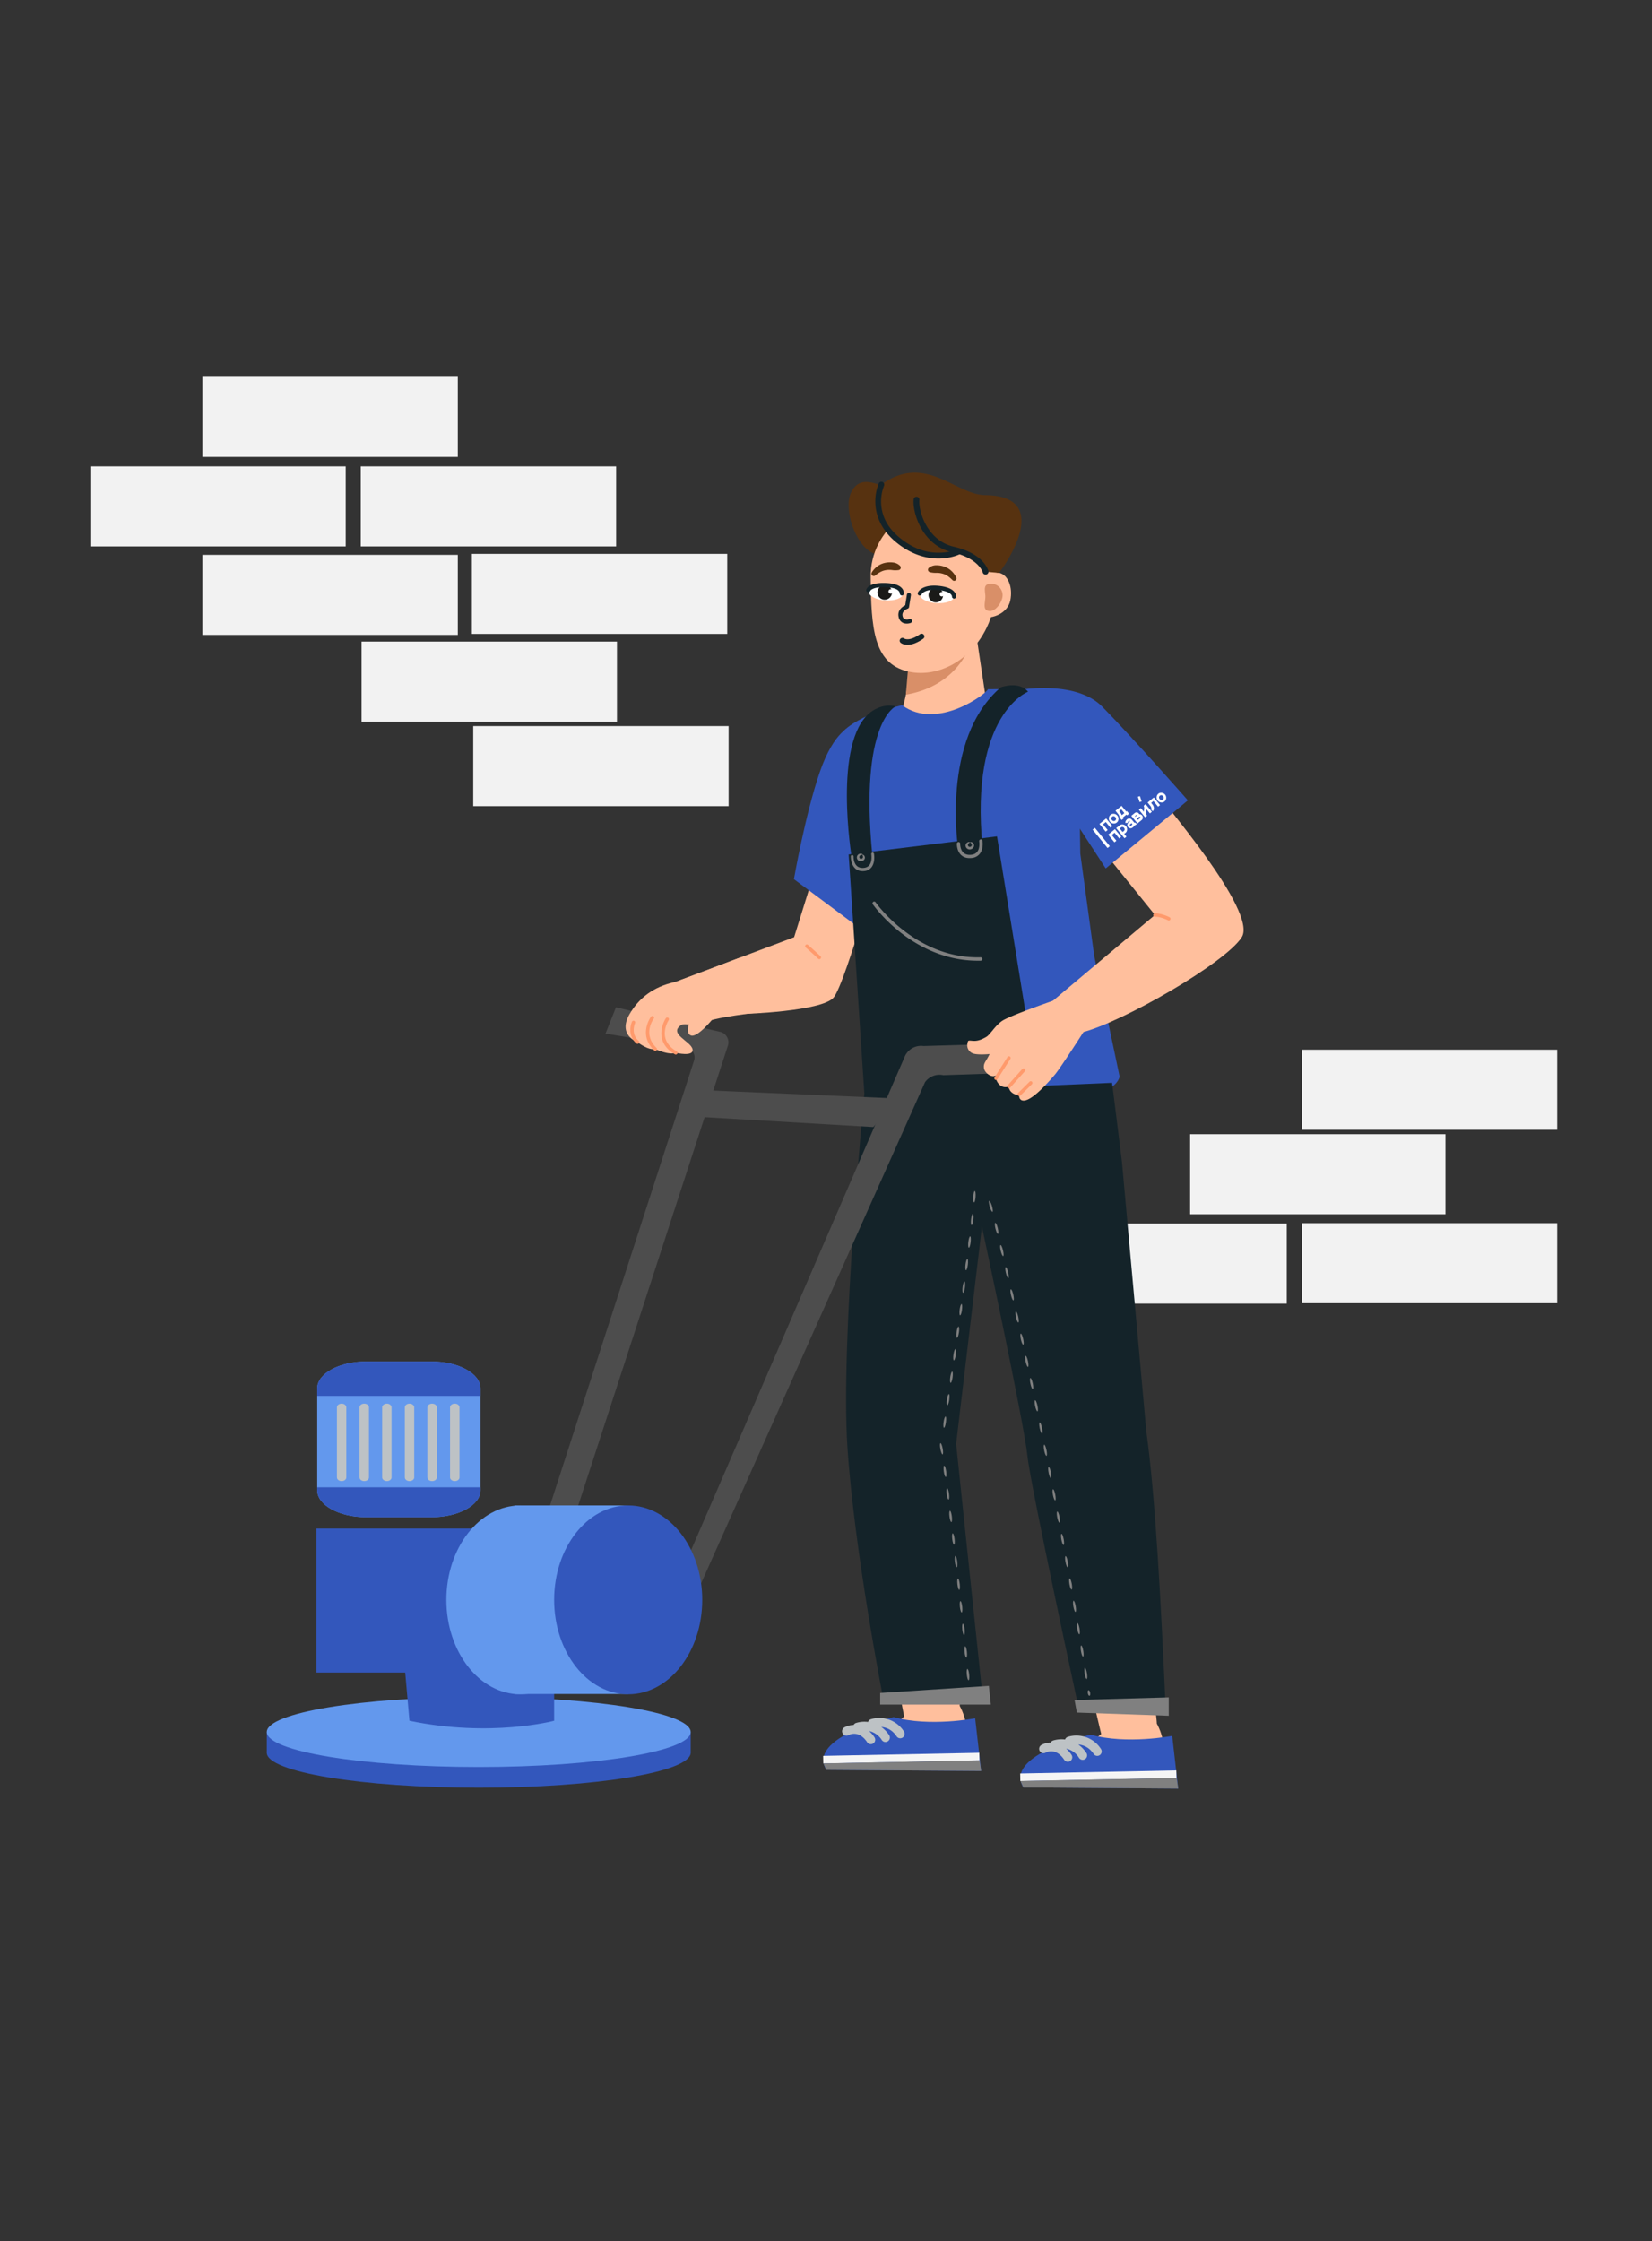 <?xml version="1.0" encoding="UTF-8"?> <svg xmlns="http://www.w3.org/2000/svg" id="Слой_1" data-name="Слой 1" viewBox="0 0 1680 2279"><rect x="0" y="0" width="1680" height="2279" fill="#333333" stroke="none"/> <defs> <style>.cls-1{fill:#f2f2f2;}.cls-16,.cls-2{fill:#ffbf9d;}.cls-10,.cls-11,.cls-14,.cls-2,.cls-3,.cls-4,.cls-6,.cls-7,.cls-8,.cls-9{fill-rule:evenodd;}.cls-15,.cls-3{fill:#3357bc;}.cls-21,.cls-4{fill:#bdc2c5;}.cls-5{fill:#f5f5f5;}.cls-17,.cls-6{fill:gray;}.cls-7{fill:#d98f68;}.cls-13,.cls-8{fill:#fff;}.cls-9{fill:#009de2;}.cls-10{fill:#e2000f;}.cls-11{fill:#573210;}.cls-12{fill:#142329;}.cls-14{fill:#1a1a18;}.cls-18{fill:#4d4d4d;}.cls-19{fill:#ff9a6c;}.cls-20{fill:#6398ed;}</style> </defs> <rect class="cls-1" x="1210.29" y="1153.32" width="259.67" height="81.41"></rect> <rect class="cls-1" x="1323.89" y="1243.77" width="259.68" height="81.39"></rect> <rect class="cls-1" x="1323.89" y="1067.41" width="259.68" height="81.4"></rect> <rect class="cls-1" x="1048.89" y="1244.21" width="259.68" height="81.39"></rect> <path class="cls-2" d="M911.47,1414.41c-19.91,3.6-31.4,20.6-31.84,40-1.9,83.6,39.87,291,39.87,291s-32.69,28.54-63,28.07a4.38,4.38,0,0,0-4.05,2.11c-1,1.88-1.47,4.78,2,8a4.88,4.88,0,0,0,3.79,1.19L976.32,1772a8.16,8.16,0,0,0,7.53-8.27c-.14-5.45-1.9-18.31-7.85-29,.23-12.48-20.4-201.61-17.07-231.63C959.25,1500.22,972.25,1403.45,911.47,1414.41Z"></path> <path class="cls-3" d="M991.69,1747.23s-46,9-82.88-1.22c0,0-88.86,20.24-68.46,53.69l157.42,1.1Z"></path> <path class="cls-4" d="M858.61,1756.52a20.44,20.44,0,0,1,9.46-2.49,4.41,4.41,0,0,1,2.35-2,29.37,29.37,0,0,1,12.34-1.09,4.39,4.39,0,0,1,2.69-2.7,29.65,29.65,0,0,1,33.75,12.31,4.52,4.52,0,0,1-1.21,6.26,4.46,4.46,0,0,1-6.21-1.23c-4.71-7-10.79-9.15-15.6-9.55a31.41,31.41,0,0,1,8,8.31,4.51,4.51,0,0,1-1.22,6.25,4.44,4.44,0,0,1-6.21-1.22,20.42,20.42,0,0,0-12.9-9.16,33.93,33.93,0,0,1,5.43,6.34,4.52,4.52,0,0,1-1.22,6.25,4.44,4.44,0,0,1-6.21-1.22c-8.33-12.48-17.76-7.83-18.84-7.24a4.46,4.46,0,0,1-6.07-1.7A4.52,4.52,0,0,1,858.61,1756.52Z"></path> <rect class="cls-5" x="837.3" y="1783.81" width="158.82" height="7.73" transform="translate(-34.92 18.34) rotate(-1.12)"></rect> <polygon class="cls-6" points="837.39 1793.1 996.18 1789.98 997.77 1800.8 840.35 1799.7 837.39 1793.1"></polygon> <path class="cls-2" d="M1102.86,1432.44c-19.9,3.6-31.39,20.6-31.83,40-1.9,83.6,48.85,290.83,48.85,290.83s-32.69,28.53-63,28.06a4.41,4.41,0,0,0-4.06,2.12c-1,1.88-1.47,4.78,2,8a4.86,4.86,0,0,0,3.79,1.18l118.1-12.78a8.16,8.16,0,0,0,7.53-8.27c-.14-5.45-1.89-18.31-7.85-29,.23-12.49-29.38-201.47-26.06-231.48C1150.65,1518.25,1163.64,1421.48,1102.86,1432.44Z"></path> <path class="cls-3" d="M1192.08,1765.12s-46,9-82.89-1.22c0,0-88.86,20.24-68.46,53.69l157.42,1.1Z"></path> <path class="cls-4" d="M1059,1774.41a20.56,20.56,0,0,1,9.46-2.5,4.43,4.43,0,0,1,2.35-2,29.2,29.2,0,0,1,12.34-1.09,4.39,4.39,0,0,1,2.69-2.7,29.67,29.67,0,0,1,33.76,12.31,4.53,4.53,0,0,1-1.22,6.26,4.46,4.46,0,0,1-6.21-1.23c-4.71-7-10.79-9.15-15.6-9.55a31.25,31.25,0,0,1,8,8.31,4.49,4.49,0,1,1-7.43,5,20.42,20.42,0,0,0-12.9-9.16,33.61,33.61,0,0,1,5.43,6.34,4.52,4.52,0,0,1-1.22,6.25,4.43,4.43,0,0,1-2.85.76,4.5,4.5,0,0,1-3.36-2c-8.33-12.48-17.76-7.83-18.84-7.24a4.46,4.46,0,0,1-6.07-1.7A4.52,4.52,0,0,1,1059,1774.41Z"></path> <rect class="cls-5" x="1037.68" y="1801.7" width="158.82" height="7.73" transform="translate(-35.23 22.28) rotate(-1.12)"></rect> <polygon class="cls-6" points="1037.77 1810.99 1196.56 1807.87 1198.15 1818.69 1040.73 1817.59 1037.77 1810.99"></polygon> <path class="cls-2" d="M924.1,671l-.46,14.14A135.2,135.2,0,0,1,918.71,717l-1.56,5.58,17.41,24.73,25,7.72,44.09-37.14-12.13-81.27-.65-2.53-.17-.72L986.16,636Z"></path> <path class="cls-7" d="M924,673.54l-2.78,32.85c57-10,68.62-55.49,70.21-67.15a28.89,28.89,0,0,0,.33-2.94l-1,.37-4.74,1.88Z"></path> <path class="cls-8" d="M942.25,608.17s27,8.18,48.22,9.81l-1.34,9.23s-31.07-3.83-48.22-9.81Z"></path> <path class="cls-9" d="M941,617.05s27,8.17,48.2,9.84l-1.33,9.19s-31.07-3.82-48.22-9.8Z"></path> <path class="cls-10" d="M934.54,628.76S960,636.47,980,638l-1.26,8.68s-29.28-3.62-45.45-9.24Z"></path> <path class="cls-11" d="M904.78,497.75c18.37,9.15,29.73,38.94,22.5,54.82s-21.6,18.8-40,9.65-29.22-45.12-22-61S886.41,488.59,904.78,497.75Z"></path> <path class="cls-2" d="M885.42,586.8c.51,52.74,3.05,87.6,37.66,95.93s76.83-17.15,87.63-65.73-8.48-94.75-43.07-103.09S884.92,537,885.42,586.8Z"></path> <path class="cls-2" d="M994.75,603.25c-2.76,13.45-4,22.26,5,24.25s24.93-3.51,27.68-17-2.33-26-11.35-28S997.51,589.8,994.75,603.25Z"></path> <path class="cls-7" d="M1002,605.16c.62,6.58-4,16,4.68,16.16,6.43.17,13.51-10.37,12.88-17a11.78,11.78,0,0,0-12.71-10.76C1000.43,594.22,1001.34,598.61,1002,605.16Z"></path> <path class="cls-11" d="M947,499.9c26.16,6.22,45.45,25.32,43.07,42.67-1.32,9.63-9.07,16.7-20.2,20-8.87,2.64-19.88,2.87-31.48.1-26.17-6.23-47.79-34.8-45.4-52.14S920.86,493.67,947,499.9Z"></path> <path class="cls-11" d="M960.9,559.74l13.93,1.13a32.18,32.18,0,0,1,27.44,20.46h0l13.81,1.23s59.55-78.26-14.22-79.09c-30.24-.33-61-43.13-105.56-10.66S960.9,559.74,960.9,559.74Z"></path> <path class="cls-11" d="M944.56,577.43a12,12,0,0,1,7.81-2.61,23.82,23.82,0,0,1,8.18,1.44,20.22,20.22,0,0,1,7.1,4.37,21.63,21.63,0,0,1,4.74,6.49,2.42,2.42,0,0,1-1,3.24,2.4,2.4,0,0,1-2.75-.44l-.2-.18a30,30,0,0,0-4.79-4.08,17.16,17.16,0,0,0-5.36-2.39,20.83,20.83,0,0,0-5.87-.75,24.12,24.12,0,0,1-6.28-.57l-.62-.19a2.5,2.5,0,0,1-1.73-3.08A2.55,2.55,0,0,1,944.56,577.43Z"></path> <path class="cls-11" d="M915.32,575.39a11.8,11.8,0,0,0-7.48-3.43,23.92,23.92,0,0,0-8.29.51,20,20,0,0,0-7.54,3.58,21.28,21.28,0,0,0-5.43,6,2.39,2.39,0,0,0,3.47,3.19l.21-.17a28,28,0,0,1,5.21-3.51,17.46,17.46,0,0,1,5.6-1.83,20.79,20.79,0,0,1,5.9-.09,23.3,23.3,0,0,0,6.32.1l.62-.08a2.5,2.5,0,0,0,2.07-2.88A2.58,2.58,0,0,0,915.32,575.39Z"></path> <path class="cls-12" d="M944.89,567.19a59.87,59.87,0,0,0,11.67.71c11.7-.46,19.28-4.23,19.6-4.39a3,3,0,0,0-2.66-5.28A46.4,46.4,0,0,1,956,562c-14,.47-27.55-4.4-40.18-14.48s-19.15-22-19.75-35.65A43.27,43.27,0,0,1,899,494a2.95,2.95,0,0,0-5.37-2.44,48.29,48.29,0,0,0-3.43,20.25c.41,10.71,4.56,26.39,22,40.3C924,561.58,935.42,565.68,944.89,567.19Z"></path> <path class="cls-12" d="M1001.8,584.27a3.31,3.31,0,0,0,1.13,0,3,3,0,0,0,2.22-3.55c-.16-.72-4.38-17.73-35.25-24.83-27.23-6.27-36-36.5-34.93-47.47a2.95,2.95,0,1,0-5.87-.58c-1.28,12.86,8.26,46.61,39.47,53.8,26.95,6.21,30.79,20.28,30.83,20.42A2.94,2.94,0,0,0,1001.8,584.27Z"></path> <ellipse class="cls-13" cx="900.86" cy="602.74" rx="7.75" ry="17.35" transform="translate(243.56 1464.6) rotate(-86.45)"></ellipse> <path class="cls-14" d="M892.32,603.06A7.42,7.42,0,1,0,899,595,7.41,7.41,0,0,0,892.32,603.06Z"></path> <path class="cls-8" d="M903.54,601.64a2.27,2.27,0,1,0,2-2.48A2.26,2.26,0,0,0,903.54,601.64Z"></path> <ellipse class="cls-13" cx="952.85" cy="605.51" rx="7.75" ry="17.35" transform="translate(289.57 1519.1) rotate(-86.45)"></ellipse> <path class="cls-14" d="M944.31,605.84a7.42,7.42,0,1,0,6.67-8.11A7.43,7.43,0,0,0,944.31,605.84Z"></path> <path class="cls-8" d="M955.53,604.41a2.27,2.27,0,1,0,2-2.48A2.27,2.27,0,0,0,955.53,604.41Z"></path> <path class="cls-12" d="M920.55,634a11.74,11.74,0,0,0,5.48-.54,2.07,2.07,0,1,0-1.42-3.88,6.64,6.64,0,0,1-4.7-.09,4.19,4.19,0,0,1-2-2.93c-1.32-5.29,4.92-7.56,5.19-7.66a2.07,2.07,0,0,0,1.36-1.62l1.89-12a2.06,2.06,0,0,0-1.71-2.36h0a2.07,2.07,0,0,0-2.36,1.71l-1.71,10.85c-3.52,1.64-8.26,5.66-6.66,12.08a8.19,8.19,0,0,0,4,5.59A8.29,8.29,0,0,0,920.55,634Z"></path> <path class="cls-12" d="M924,655.66c-5.06.35-7.72-1.74-8.18-2.14a2.82,2.82,0,0,1,3.64-4.3c.23.16,5.13,3.35,16.09-4.3a2.82,2.82,0,1,1,3.23,4.62C932.52,653.88,927.62,655.41,924,655.66Z"></path> <path class="cls-12" d="M917.3,605.51a2.11,2.11,0,0,1-2.25-2c-.28-4-5.77-6.31-15.47-6.49-12.64-.24-14.55,3.74-14.57,3.78a2.06,2.06,0,0,1-2.62,1.34,2.14,2.14,0,0,1-1.38-2.69c.35-1.17,2.87-7,18.65-6.66s19.29,5.84,19.61,10.43A2.11,2.11,0,0,1,917.3,605.51Z"></path> <path class="cls-12" d="M970.32,608.7H970a2.11,2.11,0,0,1-1.89-2.32h0s-.15-5-13.8-6.4c-14.28-1.45-16.95,4.23-17,4.29a2.14,2.14,0,0,1-2.75,1.13,2.09,2.09,0,0,1-1.19-2.67c.14-.36,3.53-8.76,21.33-7,18,1.83,17.68,10.09,17.59,11A2.13,2.13,0,0,1,970.32,608.7Z"></path> <path class="cls-15" d="M1067.9,700.43l-63.29.39c0,3.53-51.45,42.87-87.33,16.17,0,0-25.39,6.84-25.83,7-2,.59-23.4,9-33.38,19.14-4.68,4.77,4.55,88.19,10.58,175.35,6.82,98.43,10.87,201.61,10.87,201.61s247.17,20.85,259.09-25.27l-25.8-122.5L1098.61,868c.07-2-1-62.07-1-62.07Z"></path> <path class="cls-16" d="M863.09,772.75C863,776,807.57,953,807.57,953L690.9,996.93,756.73,1031s78.31-2.47,90.85-16.47,55.28-169.1,55.28-169.1Z"></path> <path class="cls-15" d="M866,738.52s-17.49,3.36-32.38,46.74S807.38,894,807.38,894l70.15,52.3,35-132.87Z"></path> <path class="cls-12" d="M879,1111.8s-24.49,250.29-17.2,359.9c7.08,106.69,36.72,257.39,36.72,257.39l101.25,1L972.33,1468.2l26.23-220.93s43,200.18,46.31,233.31c3,29.77,52.38,257.57,52.38,257.57l88.38,3.27c-5-111.84-10.5-218-19.87-285.88l-24.83-274.47-10-80Z"></path> <path class="cls-16" d="M1178.6,808.62c-.7,2,101.08,118.19,84.16,144.48s-121.34,86.41-162.86,96.83L1069.1,1019l105.42-88.63L1106,845.53Z"></path> <path class="cls-15" d="M1208,813.84c-2,1.9-83.55,69.2-83.55,69.2L1081,816.3c-10.75-26.55-36.32-115.73-36.32-115.73s51.34-7.41,76.33,18.06C1153.92,752.24,1208,813.84,1208,813.84Z"></path> <polygon class="cls-12" points="1056.89 1115.56 1013.91 850.48 863.05 868.86 879.52 1120.07 1056.89 1115.56"></polygon> <path class="cls-12" d="M1045.45,703.38s-59.5,22.56-46.25,158l-24.63,3s-18.46-112.86,43.32-165.6C1017.89,698.78,1036.63,692.09,1045.45,703.38Z"></path> <path class="cls-12" d="M910.89,718.24s-37,15.93-23.79,151.38l-20.93,2.55s-19.45-117.76,18.91-147.76C885.08,724.41,896.46,714.67,910.89,718.24Z"></path> <path class="cls-17" d="M986.32,856.51c.13-.3-1.45-.9-3.21.64a3.56,3.56,0,0,0-1,3.7,4.23,4.23,0,0,0,3.86,2.89,4.6,4.6,0,0,0,4.25-2.61,3.44,3.44,0,0,0-.51-3.76c-1.54-1.64-3.19-1.16-3.1-.85s1,.69,1.5,1.86a1.83,1.83,0,0,1-.11,1.78,2.27,2.27,0,0,1-1.85,1,2.1,2.1,0,0,1-1.7-1.16,1.83,1.83,0,0,1,.14-1.78C985.23,857.13,986.31,856.87,986.32,856.51Z"></path> <path class="cls-17" d="M877.18,869c.24-.22-.83-1.38-3-.8a3.86,3.86,0,0,0-.93,7,4.51,4.51,0,0,0,4.93-.42,3.39,3.39,0,0,0,1.26-3.61c-.68-2.11-2.43-2.21-2.45-1.88s.63,1,.57,2.2a1.67,1.67,0,0,1-.85,1.45,2.13,2.13,0,0,1-2,.09,1.87,1.87,0,0,1-.81-1.75,2,2,0,0,1,1-1.49C876,869.13,877,869.32,877.18,869Z"></path> <path class="cls-17" d="M994.18,976.9c1.05,0,2.11,0,3.18,0a1.74,1.74,0,0,0-.1-3.47c-66,1.84-106.41-55.34-106.81-55.92a1.73,1.73,0,1,0-2.85,2c.42.61,10.52,15,29.12,29.42C933.41,961.78,960.21,976.9,994.18,976.9Z"></path> <path class="cls-17" d="M988.25,872.43a11.75,11.75,0,0,0,8.07-4.2c4.19-5.21,2.81-13.1,2.75-13.43a1.69,1.69,0,0,0-3.31.64c0,.07,1.16,6.79-2.07,10.79-1.48,1.83-3.61,2.82-6.58,3-3.13.2-5.61-.54-7.38-2.22-3.46-3.28-3.29-9.06-3.28-9.12a1.64,1.64,0,0,0-1.62-1.67,1.74,1.74,0,0,0-1.75,1.63c0,.29-.22,7.28,4.28,11.55,2.46,2.33,5.79,3.38,9.9,3.11Q987.77,872.49,988.25,872.43Z"></path> <path class="cls-17" d="M879.18,885.72a10.06,10.06,0,0,0,7.62-4.6c3.34-5.18,2.08-12.59,2-12.91a1.48,1.48,0,0,0-1.63-1.31,1.61,1.61,0,0,0-1.07,1.91c0,.06,1,6.3-1.55,10.28-1.36,2.1-3.52,3.23-6.5,3.44-3.15.18-5.61-.72-7.31-2.7-2.86-3.33-2.75-8.63-2.75-8.69a1.61,1.61,0,0,0-1.34-1.73,1.48,1.48,0,0,0-1.43,1.55c0,.28-.13,6.83,3.61,11.19,2.28,2.66,5.46,3.89,9.43,3.65C878.59,885.78,878.89,885.76,879.18,885.72Z"></path> <path class="cls-17" d="M1107,1718.65c-.66.08-1,1.42-.74,3s1,2.78,1.64,2.71,1-1.42.74-3S1107.61,1718.58,1107,1718.65Z"></path> <path class="cls-17" d="M1103.28,1695.91c-.66.08-.78,2.69-.27,5.83s1.45,5.62,2.11,5.54.78-2.69.27-5.83S1103.94,1695.83,1103.28,1695.91Z"></path> <path class="cls-17" d="M1099.52,1673.17c-.65.09-.77,2.7-.24,5.83s1.47,5.62,2.13,5.54.77-2.69.25-5.83S1100.18,1673.09,1099.52,1673.17Z"></path> <path class="cls-17" d="M1095.69,1650.45c-.66.08-.76,2.69-.23,5.83s1.5,5.61,2.16,5.53.76-2.69.22-5.83S1096.35,1650.37,1095.69,1650.45Z"></path> <path class="cls-17" d="M1091.76,1627.73c-.65.09-.75,2.7-.2,5.84s1.52,5.61,2.18,5.52.75-2.7.2-5.83S1092.42,1627.65,1091.76,1627.73Z"></path> <path class="cls-17" d="M1087.76,1605c-.66.09-.74,2.7-.19,5.83s1.54,5.61,2.2,5.52.74-2.7.18-5.83S1088.41,1604.94,1087.76,1605Z"></path> <path class="cls-17" d="M1083.66,1582.34c-.65.09-.73,2.7-.16,5.83s1.56,5.6,2.22,5.51.73-2.7.16-5.83S1084.32,1582.25,1083.66,1582.34Z"></path> <path class="cls-17" d="M1079.49,1559.66c-.66.09-.72,2.7-.14,5.83s1.58,5.6,2.24,5.51.72-2.7.14-5.84S1080.14,1559.57,1079.49,1559.66Z"></path> <path class="cls-17" d="M1075.23,1537c-.66.09-.71,2.7-.12,5.83s1.6,5.59,2.26,5.5.71-2.7.12-5.83S1075.88,1536.9,1075.23,1537Z"></path> <path class="cls-17" d="M1070.88,1514.33c-.66.1-.7,2.71-.1,5.84s1.63,5.58,2.28,5.49.7-2.7.1-5.83S1071.54,1514.24,1070.88,1514.33Z"></path> <path class="cls-17" d="M1066.45,1491.69c-.66.09-.69,2.71-.08,5.83s1.65,5.58,2.31,5.49.69-2.71.07-5.83S1067.11,1491.59,1066.45,1491.69Z"></path> <path class="cls-17" d="M1061.94,1469.06c-.66.09-.68,2.7-.06,5.83s1.67,5.58,2.32,5.48.68-2.71.06-5.83S1062.59,1469,1061.94,1469.06Z"></path> <path class="cls-17" d="M1057.34,1446.44c-.66.09-.67,2.71,0,5.83s1.69,5.57,2.35,5.47.67-2.7,0-5.83S1058,1446.34,1057.34,1446.44Z"></path> <path class="cls-17" d="M1052.65,1423.83c-.65.1-.66,2.71,0,5.83s1.71,5.57,2.37,5.47.66-2.71,0-5.83S1053.31,1423.73,1052.65,1423.83Z"></path> <path class="cls-17" d="M1047.89,1401.23c-.66.11-.65,2.72,0,5.84s1.73,5.56,2.38,5.46.65-2.71,0-5.83S1048.54,1401.13,1047.89,1401.23Z"></path> <path class="cls-17" d="M1043,1378.65c-.66.11-.64,2.72,0,5.83s1.75,5.56,2.4,5.46.64-2.71,0-5.83S1043.69,1378.55,1043,1378.65Z"></path> <path class="cls-17" d="M1038.1,1356.08c-.65.11-.63,2.72.05,5.84s1.77,5.55,2.43,5.45.63-2.72-.06-5.83S1038.75,1356,1038.1,1356.08Z"></path> <path class="cls-17" d="M1033.08,1333.53c-.65.11-.62,2.72.08,5.83s1.79,5.55,2.44,5.45.62-2.72-.07-5.84S1033.74,1333.42,1033.08,1333.53Z"></path> <path class="cls-17" d="M1028,1311c-.66.11-.61,2.72.1,5.83s1.81,5.55,2.46,5.44.61-2.72-.1-5.83S1028.63,1310.88,1028,1311Z"></path> <path class="cls-17" d="M1022.79,1288.46c-.65.11-.6,2.72.12,5.83s1.83,5.55,2.48,5.44.6-2.72-.12-5.84S1023.44,1288.35,1022.79,1288.46Z"></path> <path class="cls-17" d="M1017.52,1266c-.65.11-.59,2.72.14,5.83s1.85,5.54,2.5,5.43.59-2.73-.14-5.83S1018.17,1265.84,1017.52,1266Z"></path> <path class="cls-17" d="M1012.15,1243.44c-.65.12-.57,2.73.17,5.84s1.88,5.53,2.53,5.42.58-2.72-.16-5.84S1012.8,1243.33,1012.15,1243.44Z"></path> <path class="cls-17" d="M1006,1221.09c-.64.15-.43,2.76.47,5.82s2.16,5.44,2.81,5.32.44-2.73-.47-5.82S1006.64,1221,1006,1221.09Z"></path> <path class="cls-17" d="M961.63,1440.38c-.65-.14-1.57,2.3-2,5.45s-.34,5.82.31,6,1.56-2.3,2-5.45S962.27,1440.52,961.63,1440.38Z"></path> <path class="cls-17" d="M965,1417.54c-.64-.14-1.55,2.31-2,5.46s-.32,5.82.33,6,1.55-2.3,2-5.46S965.69,1417.68,965,1417.54Z"></path> <path class="cls-17" d="M968.38,1394.68c-.65-.13-1.55,2.31-2,5.47s-.31,5.83.34,6,1.55-2.31,2-5.46S969,1394.82,968.38,1394.68Z"></path> <path class="cls-17" d="M971.63,1371.81c-.65-.14-1.54,2.31-2,5.47s-.28,5.83.36,6,1.54-2.32,2-5.48S972.28,1371.94,971.63,1371.81Z"></path> <path class="cls-17" d="M974.8,1348.92c-.65-.14-1.53,2.32-2,5.48s-.26,5.83.39,6,1.53-2.32,2-5.48S975.45,1349.05,974.8,1348.92Z"></path> <path class="cls-17" d="M977.88,1326c-.65-.13-1.52,2.32-1.94,5.49s-.24,5.83.41,6,1.52-2.32,1.94-5.48S978.53,1326.14,977.88,1326Z"></path> <path class="cls-17" d="M980.88,1303.08c-.65-.13-1.51,2.33-1.92,5.5s-.22,5.84.43,6,1.51-2.33,1.92-5.5S981.53,1303.21,980.88,1303.08Z"></path> <path class="cls-17" d="M983.8,1280.14c-.65-.13-1.5,2.34-1.9,5.5s-.2,5.84.45,6,1.5-2.33,1.9-5.5S984.45,1280.27,983.8,1280.14Z"></path> <path class="cls-17" d="M986.63,1257.18c-.65-.13-1.49,2.34-1.88,5.51s-.17,5.85.48,6,1.49-2.34,1.88-5.51S987.28,1257.31,986.63,1257.18Z"></path> <path class="cls-17" d="M989.37,1234.19c-.65-.12-1.47,2.35-1.85,5.53s-.15,5.85.5,6,1.49-2.35,1.86-5.53S990,1234.31,989.37,1234.19Z"></path> <path class="cls-17" d="M991.33,1211.07c-.65-.08-1.36,2.43-1.57,5.62s.14,5.86.79,6,1.36-2.4,1.57-5.62S992,1211.16,991.33,1211.07Z"></path> <path class="cls-17" d="M983.85,1697.07c-.66,0-1,2.62-.64,5.79s1.09,5.73,1.75,5.7.95-2.62.65-5.8S984.51,1697,983.85,1697.07Z"></path> <path class="cls-17" d="M981.57,1674.08c-.67,0-.94,2.63-.63,5.8s1.12,5.72,1.78,5.69.94-2.62.62-5.8S982.23,1674.05,981.57,1674.08Z"></path> <path class="cls-17" d="M979.2,1651.1c-.66,0-.93,2.63-.6,5.8s1.13,5.72,1.79,5.69.93-2.63.6-5.8S979.86,1651.07,979.2,1651.1Z"></path> <path class="cls-17" d="M976.74,1628.12c-.66,0-.92,2.63-.58,5.81s1.16,5.71,1.82,5.68.92-2.63.58-5.8S977.41,1628.09,976.74,1628.12Z"></path> <path class="cls-17" d="M974.2,1605.15c-.66,0-.91,2.63-.55,5.81s1.17,5.71,1.83,5.68.92-2.63.56-5.81S974.87,1605.12,974.2,1605.15Z"></path> <path class="cls-17" d="M971.58,1582.18c-.66,0-.9,2.64-.54,5.81s1.2,5.71,1.86,5.68.9-2.64.54-5.81S972.24,1582.15,971.58,1582.18Z"></path> <path class="cls-17" d="M968.87,1559.22c-.66,0-.89,2.64-.51,5.81s1.21,5.71,1.88,5.67.89-2.63.51-5.81S969.53,1559.18,968.87,1559.22Z"></path> <path class="cls-17" d="M966.08,1536.26c-.67,0-.89,2.64-.5,5.81s1.24,5.71,1.9,5.67.89-2.64.5-5.81S966.74,1536.22,966.08,1536.26Z"></path> <path class="cls-17" d="M963.2,1513.31c-.66,0-.87,2.64-.47,5.81s1.26,5.71,1.92,5.67.87-2.65.47-5.82S963.86,1513.27,963.2,1513.31Z"></path> <path class="cls-17" d="M960.22,1490.35c-.66.05-.86,2.65-.44,5.82s1.28,5.71,2,5.67.86-2.65.44-5.82S960.88,1490.31,960.22,1490.35Z"></path> <path class="cls-17" d="M956.45,1467.47c-.65.08-.72,2.69-.14,5.83s1.57,5.64,2.23,5.59.72-2.67.15-5.83S957.11,1467.39,956.45,1467.47Z"></path> <polygon class="cls-17" points="1005.63 1714.28 1007.64 1733.32 895.08 1733.32 895.08 1721.5 1005.63 1714.28"></polygon> <polygon class="cls-17" points="1188.57 1725.97 1188.57 1744.67 1095.12 1741.42 1092.75 1728.64 1188.57 1725.97"></polygon> <path class="cls-18" d="M557.69,1536l148.07-457.37a11,11,0,0,0-8.67-14.27L615.76,1051l10.65-26.71L731.27,1049a11,11,0,0,1,9,14.13l-153.55,471.7Z"></path> <path class="cls-18" d="M1043.4,1060.59l-104.24,3.07a18.07,18.07,0,0,0-19.08,10.72l-235,542.82,17.27,16.58,238.34-533.33h0a18.09,18.09,0,0,1,18.53-7.16l70.32-2.3Z"></path> <polygon class="cls-18" points="913.11 1117.03 719.9 1108.74 699.44 1134.99 888.1 1146.04 913.11 1117.03"></polygon> <path class="cls-16" d="M1102.47,1048.46s-24.28,37.94-29.73,44.29-24.26,28.31-33,26.25c0,0-3.93-.53-3.29-6.25,0,0-3.1,1.45-7-1.48s-3.46-6.48-3.46-6.48a9,9,0,0,1-8.52-.9,12.11,12.11,0,0,1-4.65-7.46s2.21-3.57-1.29-2.33c-3.87,1.37-10.28-3.31-10.9-8s1.53-6.2,4.29-11.43c2.54-4.82,1.35-2.85,1.35-2.85s-13,1.28-17.46-.89a8.82,8.82,0,0,1-5-9.8c.72-3.23.26-3.25,5.43-2.77s9.65-1.59,13.7-3.94,8.61-11,16-16.21,52-20.64,52-20.64Z"></path> <path class="cls-19" d="M1188.61,936a1.74,1.74,0,0,0,.78-3.29c-8.38-4.19-14.67-4-14.92-4a1.73,1.73,0,1,0,.11,3.46c.08,0,5.75-.09,13.26,3.66A1.65,1.65,0,0,0,1188.61,936Z"></path> <path class="cls-19" d="M1036.5,1114.48a1.71,1.71,0,0,0,1.21-.5l11.8-11.65a1.74,1.74,0,0,0-2.44-2.47l-11.79,11.65a1.74,1.74,0,0,0,0,2.45A1.72,1.72,0,0,0,1036.5,1114.48Z"></path> <path class="cls-19" d="M1026.06,1106.52a1.69,1.69,0,0,0,1.29-.58l14.88-16.65a1.73,1.73,0,1,0-2.58-2.31l-14.88,16.66a1.72,1.72,0,0,0,.14,2.44A1.69,1.69,0,0,0,1026.06,1106.52Z"></path> <path class="cls-19" d="M1012.89,1098.17a1.73,1.73,0,0,0,1.46-.81l13.17-20.64a1.73,1.73,0,1,0-2.92-1.86l-13.17,20.64a1.72,1.72,0,0,0,.53,2.39A1.68,1.68,0,0,0,1012.89,1098.17Z"></path> <ellipse class="cls-15" cx="486.85" cy="1782.24" rx="215.54" ry="35.58"></ellipse> <path class="cls-20" d="M322.59,1515.35c0,15.16,22.26,27.41,49.83,27.41H438.9c27.47,0,49.76-12.25,49.76-27.41v-103.5c0-15.16-22.29-27.41-49.76-27.41H372.42c-27.57,0-49.83,12.25-49.83,27.41Z"></path> <path class="cls-15" d="M372.42,1542.76H438.9c27.47,0,49.76-12.25,49.76-27.41v-3H322.59v3C322.59,1530.51,344.85,1542.76,372.42,1542.76Z"></path> <path class="cls-21" d="M457.67,1502.32c0,2.06,2.11,3.71,4.84,3.71h0c2.65,0,4.79-1.65,4.79-3.71V1431c0-2-2.14-3.71-4.79-3.71h0c-2.73,0-4.84,1.66-4.84,3.71Z"></path> <path class="cls-21" d="M434.62,1502.32c0,2.06,2.2,3.71,4.82,3.71h0c2.69,0,4.8-1.65,4.8-3.71V1431c0-2-2.11-3.71-4.8-3.71h0c-2.62,0-4.82,1.66-4.82,3.71Z"></path> <path class="cls-21" d="M411.69,1502.32c0,2.06,2.11,3.71,4.83,3.71h0c2.52,0,4.73-1.65,4.73-3.71V1431c0-2-2.21-3.71-4.73-3.71h0c-2.72,0-4.83,1.66-4.83,3.71Z"></path> <path class="cls-21" d="M388.63,1502.32c0,2.06,2.17,3.71,4.8,3.71h0c2.65,0,4.76-1.65,4.76-3.71V1431c0-2-2.11-3.71-4.76-3.71h0c-2.63,0-4.8,1.66-4.8,3.71Z"></path> <path class="cls-21" d="M365.63,1502.32c0,2.06,2.12,3.71,4.77,3.71h0c2.65,0,4.83-1.65,4.83-3.71V1431c0-2-2.18-3.71-4.83-3.71h0c-2.65,0-4.77,1.66-4.77,3.71Z"></path> <path class="cls-21" d="M342.64,1502.32c0,2.06,2.11,3.71,4.83,3.71h0c2.62,0,4.73-1.65,4.73-3.71V1431c0-2-2.11-3.71-4.73-3.71h0c-2.72,0-4.83,1.66-4.83,3.71Z"></path> <rect class="cls-15" x="271.31" y="1761.19" width="431.09" height="21.05" transform="translate(973.71 3543.43) rotate(180)"></rect> <ellipse class="cls-20" cx="486.85" cy="1761.19" rx="215.54" ry="35.58"></ellipse> <path class="cls-15" d="M563.54,1700.74v49s-64.25,17.27-147.15,0l-5.53-62.87Z"></path> <polygon class="cls-15" points="504.13 1554.28 321.74 1554.28 321.74 1700.74 534.52 1700.74 504.13 1554.28"></polygon> <ellipse class="cls-20" cx="529.23" cy="1626.82" rx="75.3" ry="96.03"></ellipse> <rect class="cls-20" x="523.19" y="1530.79" width="115.65" height="191.75" transform="translate(1162.03 3253.33) rotate(180)"></rect> <ellipse class="cls-15" cx="638.84" cy="1626.82" rx="75.3" ry="96.03"></ellipse> <path class="cls-15" d="M372.42,1384.44H438.9c27.47,0,49.76,12.25,49.76,27.41v7.6H322.59v-7.6C322.59,1396.69,344.85,1384.44,372.42,1384.44Z"></path> <path class="cls-16" d="M752.83,973.6s-61.83,23.92-67.7,25.27c-20.13,4.63-35,15.41-44.78,32.14-12.71,21.75,8,28.73,8,28.73s10.66,8.52,18,7c0,0,13.57,6.54,20.92,3.8,0,0,18.71,4.49,17-3.67s-25-15.62-11.51-24.6c1.16-.78,3.45-.88,6.11-.64,12.91,1.19,16.1-2.49,28.74-5.36,23.5-5.34,67.52-9.55,78.23-9.55,16.85,0-29.25-51-29.25-51Z"></path> <path class="cls-19" d="M648.31,1061.47a1.75,1.75,0,0,0,1.3-.58,1.73,1.73,0,0,0-.15-2.45c-8.31-7.37-3.83-17.64-3.63-18.08a1.73,1.73,0,0,0-3.16-1.43c-.06.13-5.76,13,4.49,22.1A1.69,1.69,0,0,0,648.31,1061.47Z"></path> <path class="cls-19" d="M666.36,1068.51a1.73,1.73,0,0,0,1.2-3c-14.29-13.9-3.23-29-2.75-29.63a1.73,1.73,0,1,0-2.77-2.08c-.14.18-13.35,18.2,3.11,34.19A1.7,1.7,0,0,0,666.36,1068.51Z"></path> <path class="cls-19" d="M687.27,1072.31a1.73,1.73,0,0,0,.87-3.23c-6.41-3.74-10.31-8.46-11.61-14-2.13-9.17,3.43-17.69,3.48-17.77a1.73,1.73,0,1,0-2.88-1.92c-.27.4-6.44,9.86-4,20.47,1.52,6.55,6,12,13.25,16.25A1.7,1.7,0,0,0,687.27,1072.31Z"></path> <path class="cls-16" d="M724.79,1036.15s-14.68,18.23-21.55,16.93-3.54-15.75,4.61-22.07S724.79,1036.15,724.79,1036.15Z"></path> <path class="cls-19" d="M833.2,975.33a1.73,1.73,0,0,0,1.19-3c-7.11-6.67-12.67-11.47-12.73-11.52a1.73,1.73,0,0,0-2.26,2.63c.05,0,5.57,4.8,12.62,11.42A1.72,1.72,0,0,0,833.2,975.33Z"></path> <rect class="cls-13" x="1157.98" y="809.71" width="2.22" height="5.66" transform="translate(-195.88 402.94) rotate(-18.21)"></rect> <rect class="cls-13" x="1118.39" y="839.89" width="2.94" height="24.06" transform="translate(-286.43 898.64) rotate(-39.16)"></rect> <path class="cls-8" d="M1133.83,843.13l6.35,7.79-2,1.63-4.71-5.79-2.85,2.33,4.71,5.78-2,1.64-6.34-7.79,6.85-5.59Zm1.73-1.41,2.85-2.32a4.29,4.29,0,0,1,2.24-1,5,5,0,0,1,4.48,1.78,4.78,4.78,0,0,1,1,2.29,5,5,0,0,1-.2,2.46,4.36,4.36,0,0,1-1.39,2l-1.3,1,2.31,2.84-2,1.63-8.47-10.39.45-.37Zm6.08,4.29,1.3-1.06a2,2,0,0,0,.75-1.45,2.32,2.32,0,0,0-.56-1.65,2.27,2.27,0,0,0-1.5-.88,1.93,1.93,0,0,0-1.58.44l-1.3,1.06,2.89,3.54Zm12.34-9.73,2.07,1.41a5.29,5.29,0,0,1-.32.43,3,3,0,0,1-.44.44,5.72,5.72,0,0,1-.68.45,2.67,2.67,0,0,1-1,.29,1.49,1.49,0,0,1-.51,1,9.66,9.66,0,0,1-.93.91l-.49.36a5.51,5.51,0,0,1-.61.37,3,3,0,0,1-.5.19,3.46,3.46,0,0,1-1.69,0,3.24,3.24,0,0,1-1.74-1.11,3.1,3.1,0,0,1-.7-2.33,3.25,3.25,0,0,1,1.11-2.22l1.59-1.29c-.34-.41-.69-.52-1.05-.34a1.92,1.92,0,0,0-.35.23,2.22,2.22,0,0,0-.59.71,1.7,1.7,0,0,0-.21.91l-2.5.17a4.1,4.1,0,0,1,.45-2.17,5.33,5.33,0,0,1,1.25-1.56,5.24,5.24,0,0,1,.76-.5,3.1,3.1,0,0,1,2.56-.19,4.29,4.29,0,0,1,1.78,1.33l1.65,2c.15.19.32.41.52.65l.23.25.06-.06a1.52,1.52,0,0,0,.28-.33Zm-2.45,1.8-.8-1-1.59,1.29-.06.07a.72.72,0,0,0,0,1,.81.81,0,0,0,.59.3,1.32,1.32,0,0,0,.84-.37l.49-.45a4.15,4.15,0,0,0,.41-.52.79.79,0,0,0,.11-.3Zm7-10.13a2.88,2.88,0,0,1,1.52.21,3.34,3.34,0,0,1,2.13,2.87,3.42,3.42,0,0,1-.4,1.92,1.93,1.93,0,0,1-.13.21,3.13,3.13,0,0,1-.69.76l-4.18,3.41-6.32-7.75,3.5-2.84a2.85,2.85,0,0,1,2.09-.64l.37,0a2.86,2.86,0,0,1,1.63,1,2.69,2.69,0,0,1,.48.79Zm-4.45,2,.44.54,1.5-1.23a.31.31,0,0,0,0-.49.3.3,0,0,0-.48,0l-1.5,1.22Zm3.08,3.77,2.19-1.78a.8.8,0,0,0,.3-.55.76.76,0,0,0-.2-.59.79.79,0,0,0-.53-.31.82.82,0,0,0-.58.18l-2.2,1.8,1,1.25Zm7.88-16,6.34,7.78-2,1.62-3.45-4.23-.16,1.19v.06q-.09.69-.15,1.35a8.36,8.36,0,0,0,0,1.92,4.27,4.27,0,0,0,.68,1.76l.19.33-2,1.6-6.34-7.78,2-1.62,3.08,3.78.08-.59c0-.35.07-.7.11-1l0-.28v-.11c.07-.58.12-1.05.14-1.4a5.73,5.73,0,0,0-.38-2.47l0-.07-.11-.22,1.94-1.58Zm8.34-6.8,6.31,7.75-2,1.62-4.7-5.76-2.33,1.9,1.13,1.39a7.72,7.72,0,0,1,1.19,1.9,5.94,5.94,0,0,1,.46,1.64,5.36,5.36,0,0,1,0,1.27,4.18,4.18,0,0,1-.52,1.5,4.53,4.53,0,0,1-.57.76l-1.51-1.39.07-.66a4.73,4.73,0,0,0-.21-1.87,5.29,5.29,0,0,0-.9-1.53l-2.74-3.38,6.3-5.14Zm4.5-3.77a4.55,4.55,0,0,1,2.32-1,5.23,5.23,0,0,1,2.53.32,5.12,5.12,0,0,1,3.18,3.9,5.2,5.2,0,0,1-.21,2.54A4.61,4.61,0,0,1,1182,816a5.3,5.3,0,0,1-2.52-.31,5,5,0,0,1-2.11-1.54,4.93,4.93,0,0,1-1.08-2.37,5.2,5.2,0,0,1,.21-2.54,4.44,4.44,0,0,1,1.43-2.07Zm4.77,5.85a2.11,2.11,0,0,0,.81-1.58,2.72,2.72,0,0,0-2.25-2.76,2.18,2.18,0,0,0-1.72.47,2.14,2.14,0,0,0-.81,1.59,2.74,2.74,0,0,0,2.25,2.76A2.13,2.13,0,0,0,1182.65,813Z"></path> <path class="cls-8" d="M1124.93,832.26l6.35,7.79-2,1.63-4.72-5.79-2.85,2.32,4.71,5.79-2,1.63-6.34-7.79,6.85-5.58Zm4.45-3.73a4.52,4.52,0,0,1,2.31-1,5.2,5.2,0,0,1,2.53.32,5.12,5.12,0,0,1,3.18,3.9,5.2,5.2,0,0,1-.2,2.54,4.55,4.55,0,0,1-1.45,2.06,4.36,4.36,0,0,1-2.31,1,5.07,5.07,0,0,1-2.52-.31,4.84,4.84,0,0,1-2.11-1.54,4.93,4.93,0,0,1-1.07-2.36,5.31,5.31,0,0,1,.2-2.54,4.53,4.53,0,0,1,1.44-2.07Zm4.76,5.85a2.11,2.11,0,0,0,.81-1.58,2.52,2.52,0,0,0-.61-1.8,2.49,2.49,0,0,0-1.63-1,2.16,2.16,0,0,0-1.72.47,2.14,2.14,0,0,0-.81,1.59,2.48,2.48,0,0,0,.61,1.79,2.57,2.57,0,0,0,1.63,1,2.13,2.13,0,0,0,1.72-.48Zm11.28-9.2.59-.48,1.66,2a2.16,2.16,0,0,0,0,.22,1.7,1.7,0,0,1,0,.53,1.22,1.22,0,0,1-.2.61,4,4,0,0,1-.69.72l-.09.07-.41.31-.73-.88-3.65,3,.73.9-2,1.63-2.26-2.78a2.3,2.3,0,0,0,0-.33,3.43,3.43,0,0,0-.11-.71,4.67,4.67,0,0,0-.4-1.07,7.17,7.17,0,0,0-.9-1.35l-2.57-3.16,6.2-5,4.73,5.81Zm-2,1.63-3.1-3.81-2.21,1.8.94,1.16a9.93,9.93,0,0,1,1.2,1.78,6.52,6.52,0,0,1,.52,1.23Z"></path> <rect class="cls-1" x="367.7" y="652.4" width="259.72" height="81.39"></rect> <rect class="cls-1" x="481.26" y="738.31" width="259.69" height="81.41"></rect> <rect class="cls-1" x="205.89" y="564.21" width="259.68" height="81.39"></rect> <rect class="cls-1" x="205.89" y="383.21" width="259.68" height="81.39"></rect> <rect class="cls-1" x="91.89" y="474.21" width="259.68" height="81.39"></rect> <rect class="cls-1" x="479.89" y="563.21" width="259.68" height="81.39"></rect> <rect class="cls-1" x="366.89" y="474.21" width="259.68" height="81.39"></rect> </svg> 
